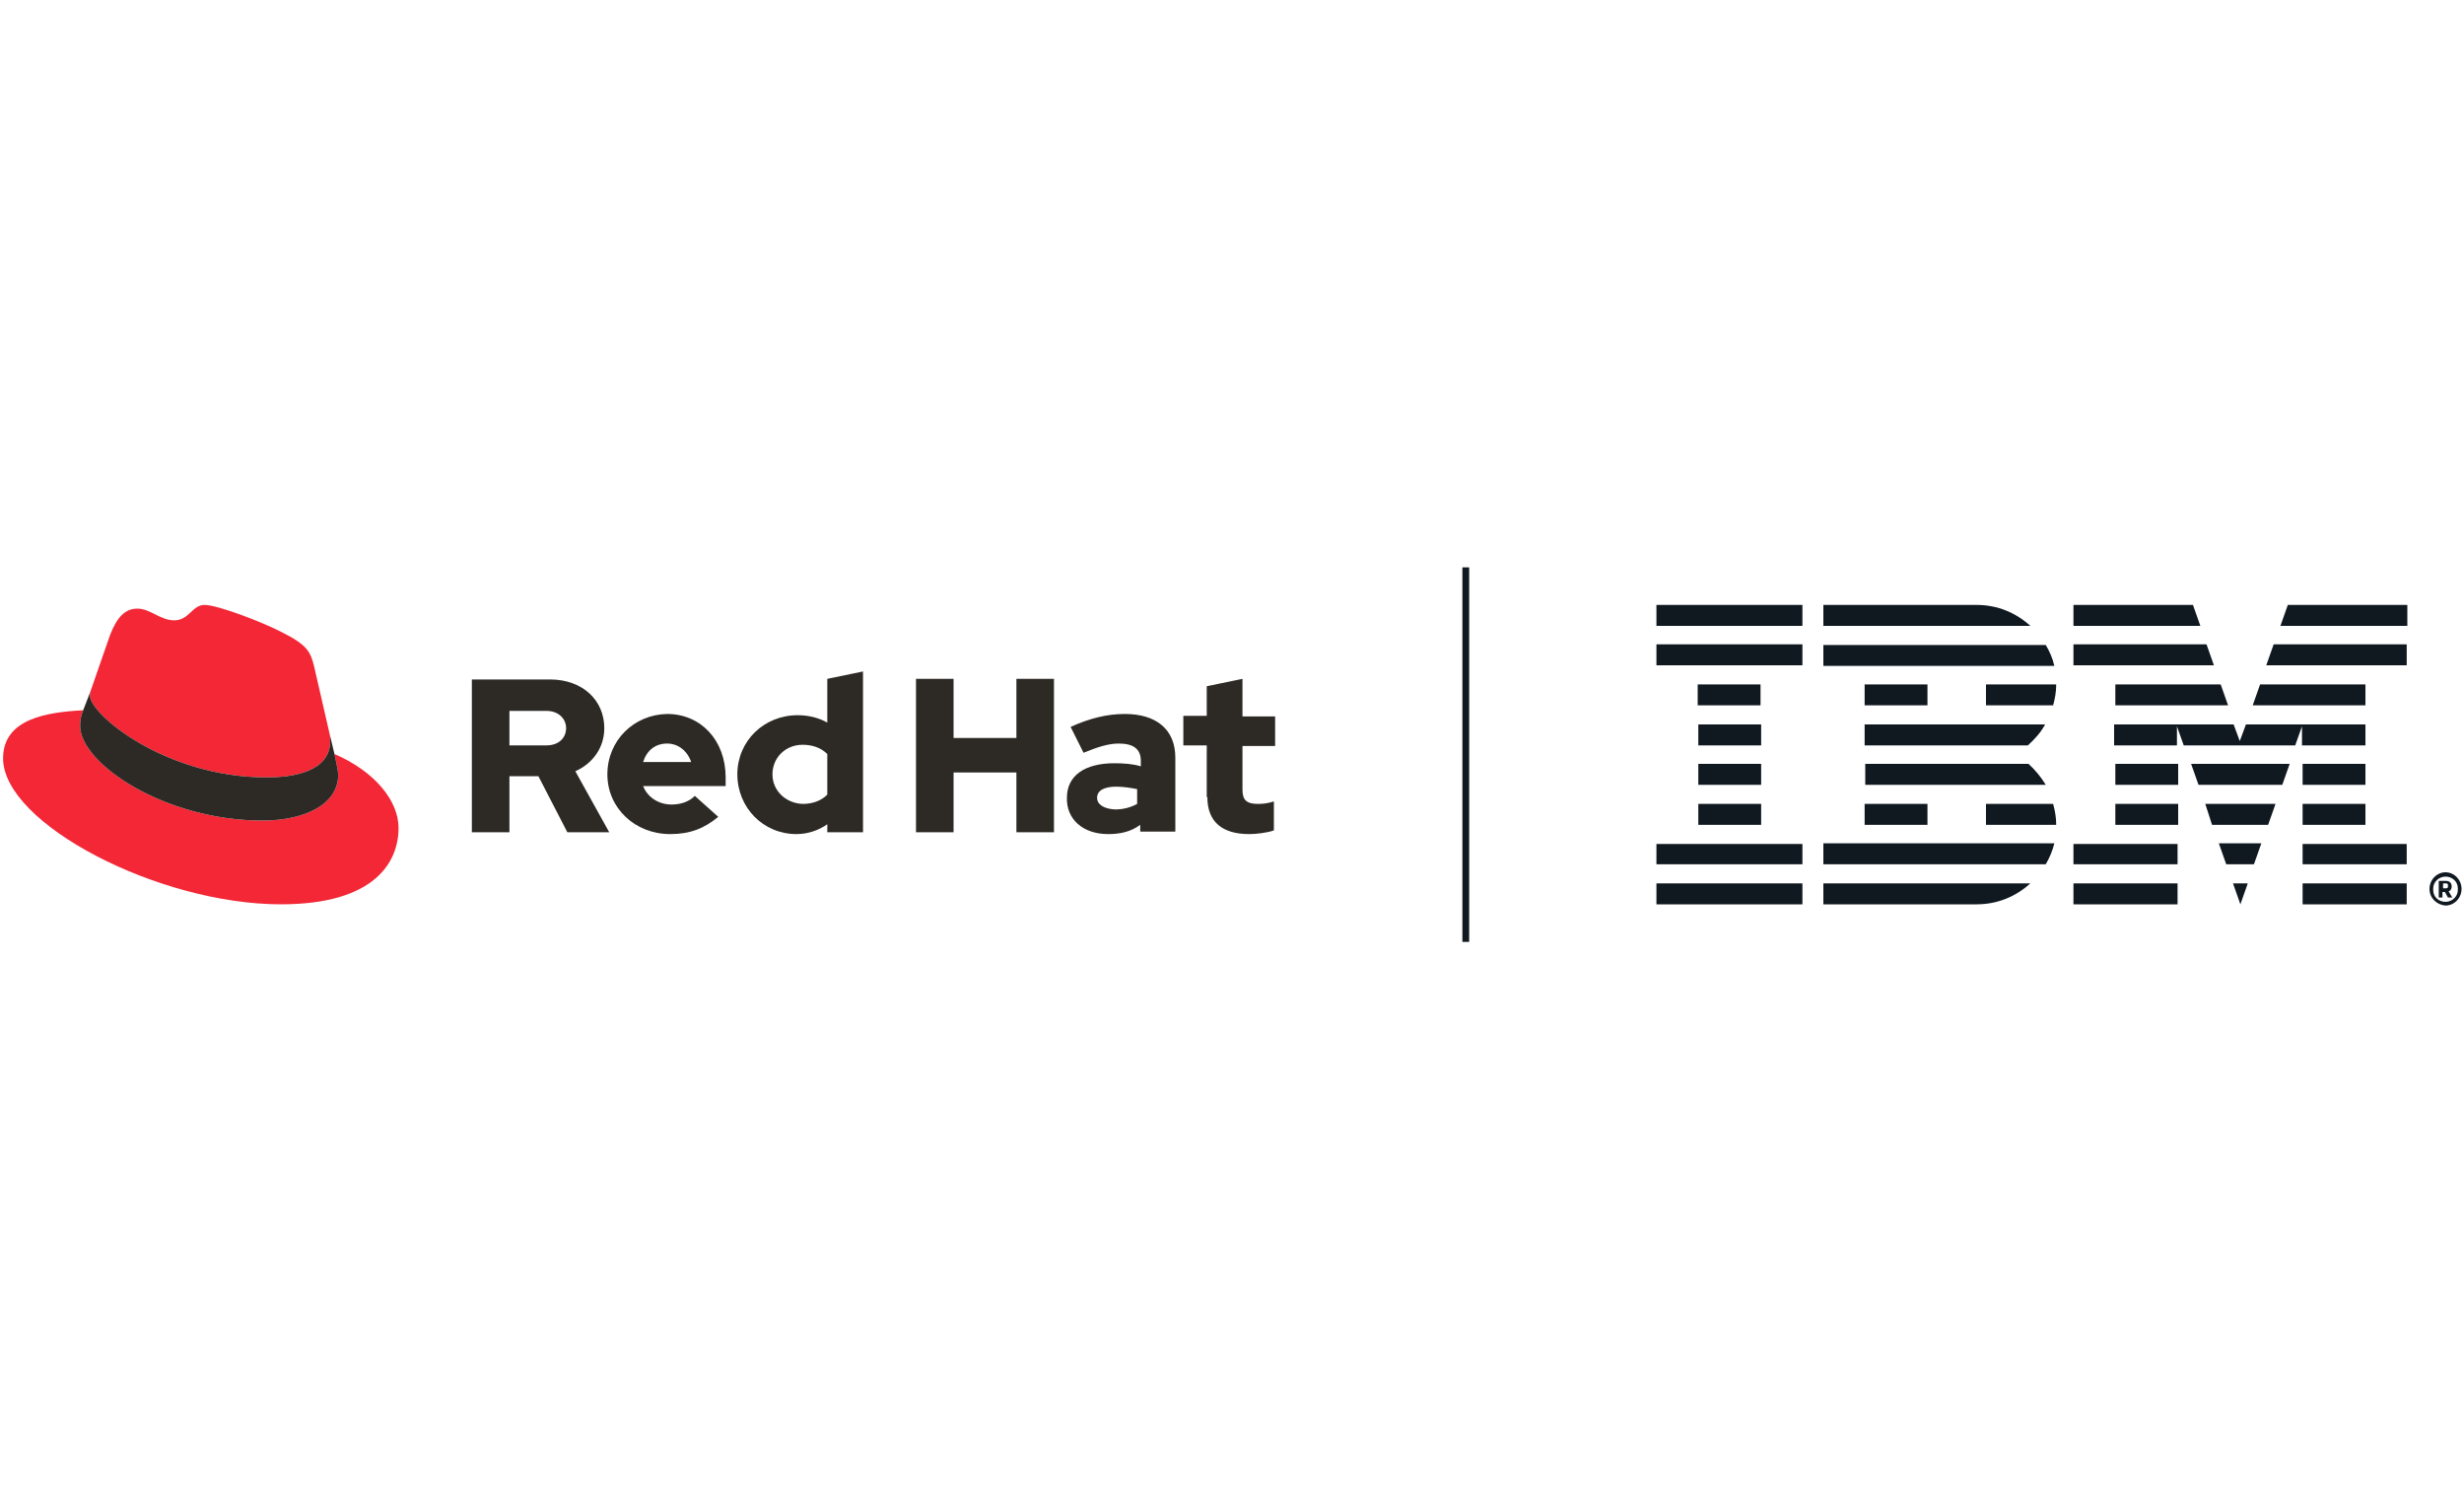 <?xml version="1.0" encoding="UTF-8"?> <!-- Generator: Adobe Illustrator 24.2.3, SVG Export Plug-In . SVG Version: 6.00 Build 0) --> <svg xmlns="http://www.w3.org/2000/svg" xmlns:xlink="http://www.w3.org/1999/xlink" id="Layer_1" x="0px" y="0px" viewBox="0 0 400 245" style="enable-background:new 0 0 400 245;" xml:space="preserve"> <style type="text/css"> .st0{fill:#101820;} .st1{fill:#F32735;} .st2{fill:#2D2A26;} </style> <g id="IBM_RedHat_lockup"> <path id="IBM_1_" class="st0" d="M268.9,143.4h23.7v3.4h-23.7V143.4z M268.9,140.3h23.7V137h-23.7V140.3z M275.7,133.9h10.2v-3.4 h-10.2V133.9z M275.7,127.4h10.2V124h-10.2V127.4z M275.7,121h10.2v-3.4h-10.2V121z M285.8,111.1h-10.2v3.4h10.2V111.1z M268.9,108 h23.7v-3.4h-23.7V108z M268.9,101.6h23.7v-3.4h-23.7V101.6z M296,140.3h36.1c0.6-1,1.1-2.2,1.4-3.4H296V140.3z M329.3,124h-26.5 v3.4h29.3C331.3,126.1,330.4,125,329.3,124z M302.7,117.6v3.4h26.5c1.1-1,2.1-2.1,2.8-3.4H302.7z M332.1,104.7H296v3.4h37.5 C333.2,106.8,332.7,105.7,332.1,104.7z M320.9,98.2H296v3.4h33.6C327.3,99.5,324.3,98.2,320.9,98.2z M302.7,114.5h10.2v-3.4h-10.2 V114.5z M322.4,114.5h10.9c0.3-1.1,0.5-2.2,0.5-3.4h-11.4V114.5z M302.7,133.9h10.2v-3.4h-10.2V133.9z M322.4,130.5v3.4h11.4 c0-1.2-0.2-2.3-0.5-3.4H322.4z M296,146.8h24.9c3.4,0,6.4-1.3,8.7-3.4H296V146.8z M363.7,146.8l1.2-3.4h-2.4L363.7,146.8z M361.4,140.3h4.5l1.2-3.4h-6.9L361.4,140.3z M359.1,133.9h9.1l1.2-3.4H358L359.1,133.9z M356.9,127.4h13.6l1.2-3.4h-16 L356.9,127.4z M343.4,114.5h18.3l-1.2-3.4h-17.1V114.5z M367.9,108h22.8v-3.4h-21.6L367.9,108z M371.4,98.2l-1.2,3.4h20.6v-3.4 H371.4z M336.6,146.8h16.9v-3.4h-16.9V146.8z M336.6,140.3h16.9V137h-16.9V140.3z M343.4,133.9h10.2v-3.4h-10.2V133.9z M343.4,127.4h10.2V124h-10.2V127.4z M384,111.1h-17.1l-1.2,3.4H384V111.1z M373.8,121H384v-3.4h-19.4l-1,2.7l-1-2.7h-19.4v3.4 h10.2v-3.1l1.1,3.1h18.1l1.1-3.1V121z M384,124h-10.2v3.4H384V124z M373.8,133.9H384v-3.4h-10.2V133.9z M373.8,140.3h16.9V137 h-16.9V140.3z M373.8,146.8h16.9v-3.4h-16.9V146.8z M359.4,108l-1.2-3.4h-21.6l0,3.4H359.4z M357.2,101.6l-1.2-3.4h-19.4l0,3.4 H357.2z M394.4,144.3c0-1.5,1.2-2.7,2.6-2.7c1.4,0,2.6,1.2,2.6,2.7c0,1.5-1.2,2.7-2.6,2.7C395.6,146.9,394.4,145.8,394.4,144.3z M399,144.5v-0.3c0-1.1-0.9-1.9-2-1.9c-1.1,0-2,0.9-2,1.9v0.3c0,1.1,0.9,1.9,2,1.9C398.1,146.4,399,145.5,399,144.5z M396.6,145.7 h-0.7V143h1.2c0.6,0,0.9,0.4,0.9,0.9c0,0.4-0.2,0.7-0.5,0.8l0.6,1h-0.7l-0.5-0.9h-0.4V145.7z M397.1,144.2c0.2,0,0.3-0.1,0.3-0.3 v-0.2c0-0.2-0.1-0.3-0.3-0.3h-0.5v0.8H397.1z"></path> <path id="Divider_1_" class="st0" d="M237.4,152.9h1.1V92.1h-1.1V152.9z"></path> <g id="RedHat"> <path class="st1" d="M43.3,126.2c4.2,0,10.3-0.9,10.3-5.9c0-0.4,0-0.8-0.1-1.2L51,108.2c-0.6-2.4-1.1-3.5-5.3-5.6 c-3.3-1.7-10.4-4.4-12.5-4.4c-2,0-2.5,2.5-4.9,2.5c-2.3,0-3.9-1.9-6-1.9c-2,0-3.3,1.4-4.4,4.2c0,0-2.8,8-3.2,9.2 c-0.1,0.2-0.1,0.5-0.1,0.7C14.6,116,26.9,126.2,43.3,126.2 M54.3,122.4c0.6,2.8,0.6,3.1,0.6,3.4c0,4.7-5.3,7.4-12.3,7.4 c-15.8,0-29.6-9.2-29.6-15.4c0-0.9,0.2-1.8,0.5-2.5c-5.7,0.3-13,1.3-13,7.8c0,10.6,25.2,23.7,45.1,23.7c15.3,0,19.1-6.9,19.1-12.4 C64.7,130.1,61,125.3,54.3,122.4"></path> <path class="st2" d="M54.3,122.4c0.6,2.8,0.6,3.1,0.6,3.4c0,4.7-5.3,7.4-12.3,7.4c-15.8,0-29.6-9.2-29.6-15.4 c0-0.9,0.2-1.8,0.5-2.5l1.2-3.1c-0.1,0.2-0.1,0.5-0.1,0.7c0,3.1,12.3,13.3,28.7,13.3c4.2,0,10.3-0.9,10.3-5.9c0-0.4,0-0.8-0.1-1.2 L54.3,122.4z"></path> <path class="st2" d="M196,129.4c0,4,2.4,6,6.8,6c1.1,0,2.9-0.2,4-0.6v-4.7c-1,0.3-1.7,0.4-2.6,0.4c-1.8,0-2.5-0.6-2.5-2.3v-7.1 h5.3v-4.8h-5.3v-6.1l-5.8,1.2v4.8h-3.8v4.8h3.8V129.4z M178.1,129.5c0-1.2,1.2-1.8,3.1-1.8c1.2,0,2.4,0.2,3.4,0.4v2.4 c-1.1,0.6-2.3,0.9-3.6,0.9C179.2,131.3,178.1,130.6,178.1,129.5 M179.9,135.4c2,0,3.7-0.4,5.2-1.5v1.1h5.7v-12 c0-4.6-3.1-7.1-8.2-7.1c-2.9,0-5.7,0.7-8.8,2.1l2.1,4.2c2.2-0.9,4-1.5,5.7-1.5c2.4,0,3.6,0.9,3.6,2.8v0.9 c-1.3-0.4-2.8-0.5-4.3-0.5c-4.8,0-7.7,2-7.7,5.6C173.1,132.9,175.7,135.4,179.9,135.4 M148.7,135.1h6.1v-9.7H165v9.7h6.1v-24.9 H165v9.6h-10.2v-9.6h-6.1V135.1z M125.4,125.7c0-2.7,2.1-4.8,4.9-4.8c1.6,0,3,0.5,4,1.5v6.6c-1,1-2.4,1.5-4,1.5 C127.6,130.4,125.4,128.4,125.4,125.7 M134.4,135.1h5.7V109l-5.8,1.2v7.1c-1.4-0.8-3.1-1.2-4.8-1.2c-5.5,0-9.8,4.2-9.8,9.6 c0,5.4,4.2,9.7,9.6,9.7c1.8,0,3.6-0.6,5-1.6V135.1z M108.3,120.7c1.8,0,3.3,1.2,3.9,3h-7.8C105,121.8,106.4,120.7,108.3,120.7 M98.6,125.7c0,5.5,4.5,9.7,10.2,9.7c3.2,0,5.5-0.9,7.8-2.8l-3.8-3.4c-0.9,0.9-2.2,1.4-3.8,1.4c-2.1,0-3.9-1.2-4.6-3h13.4v-1.4 c0-6-4-10.3-9.5-10.3C102.9,116,98.6,120.2,98.6,125.7 M88.7,115.4c2,0,3.2,1.3,3.2,2.8c0,1.5-1.1,2.8-3.2,2.8h-6v-5.6H88.7z M76.6,135.1h6.1V126h4.7l4.7,9.1h6.8l-5.5-9.9c2.9-1.3,4.7-3.9,4.7-7c0-4.5-3.5-7.9-8.8-7.9H76.6V135.1z"></path> </g> </g> </svg> 